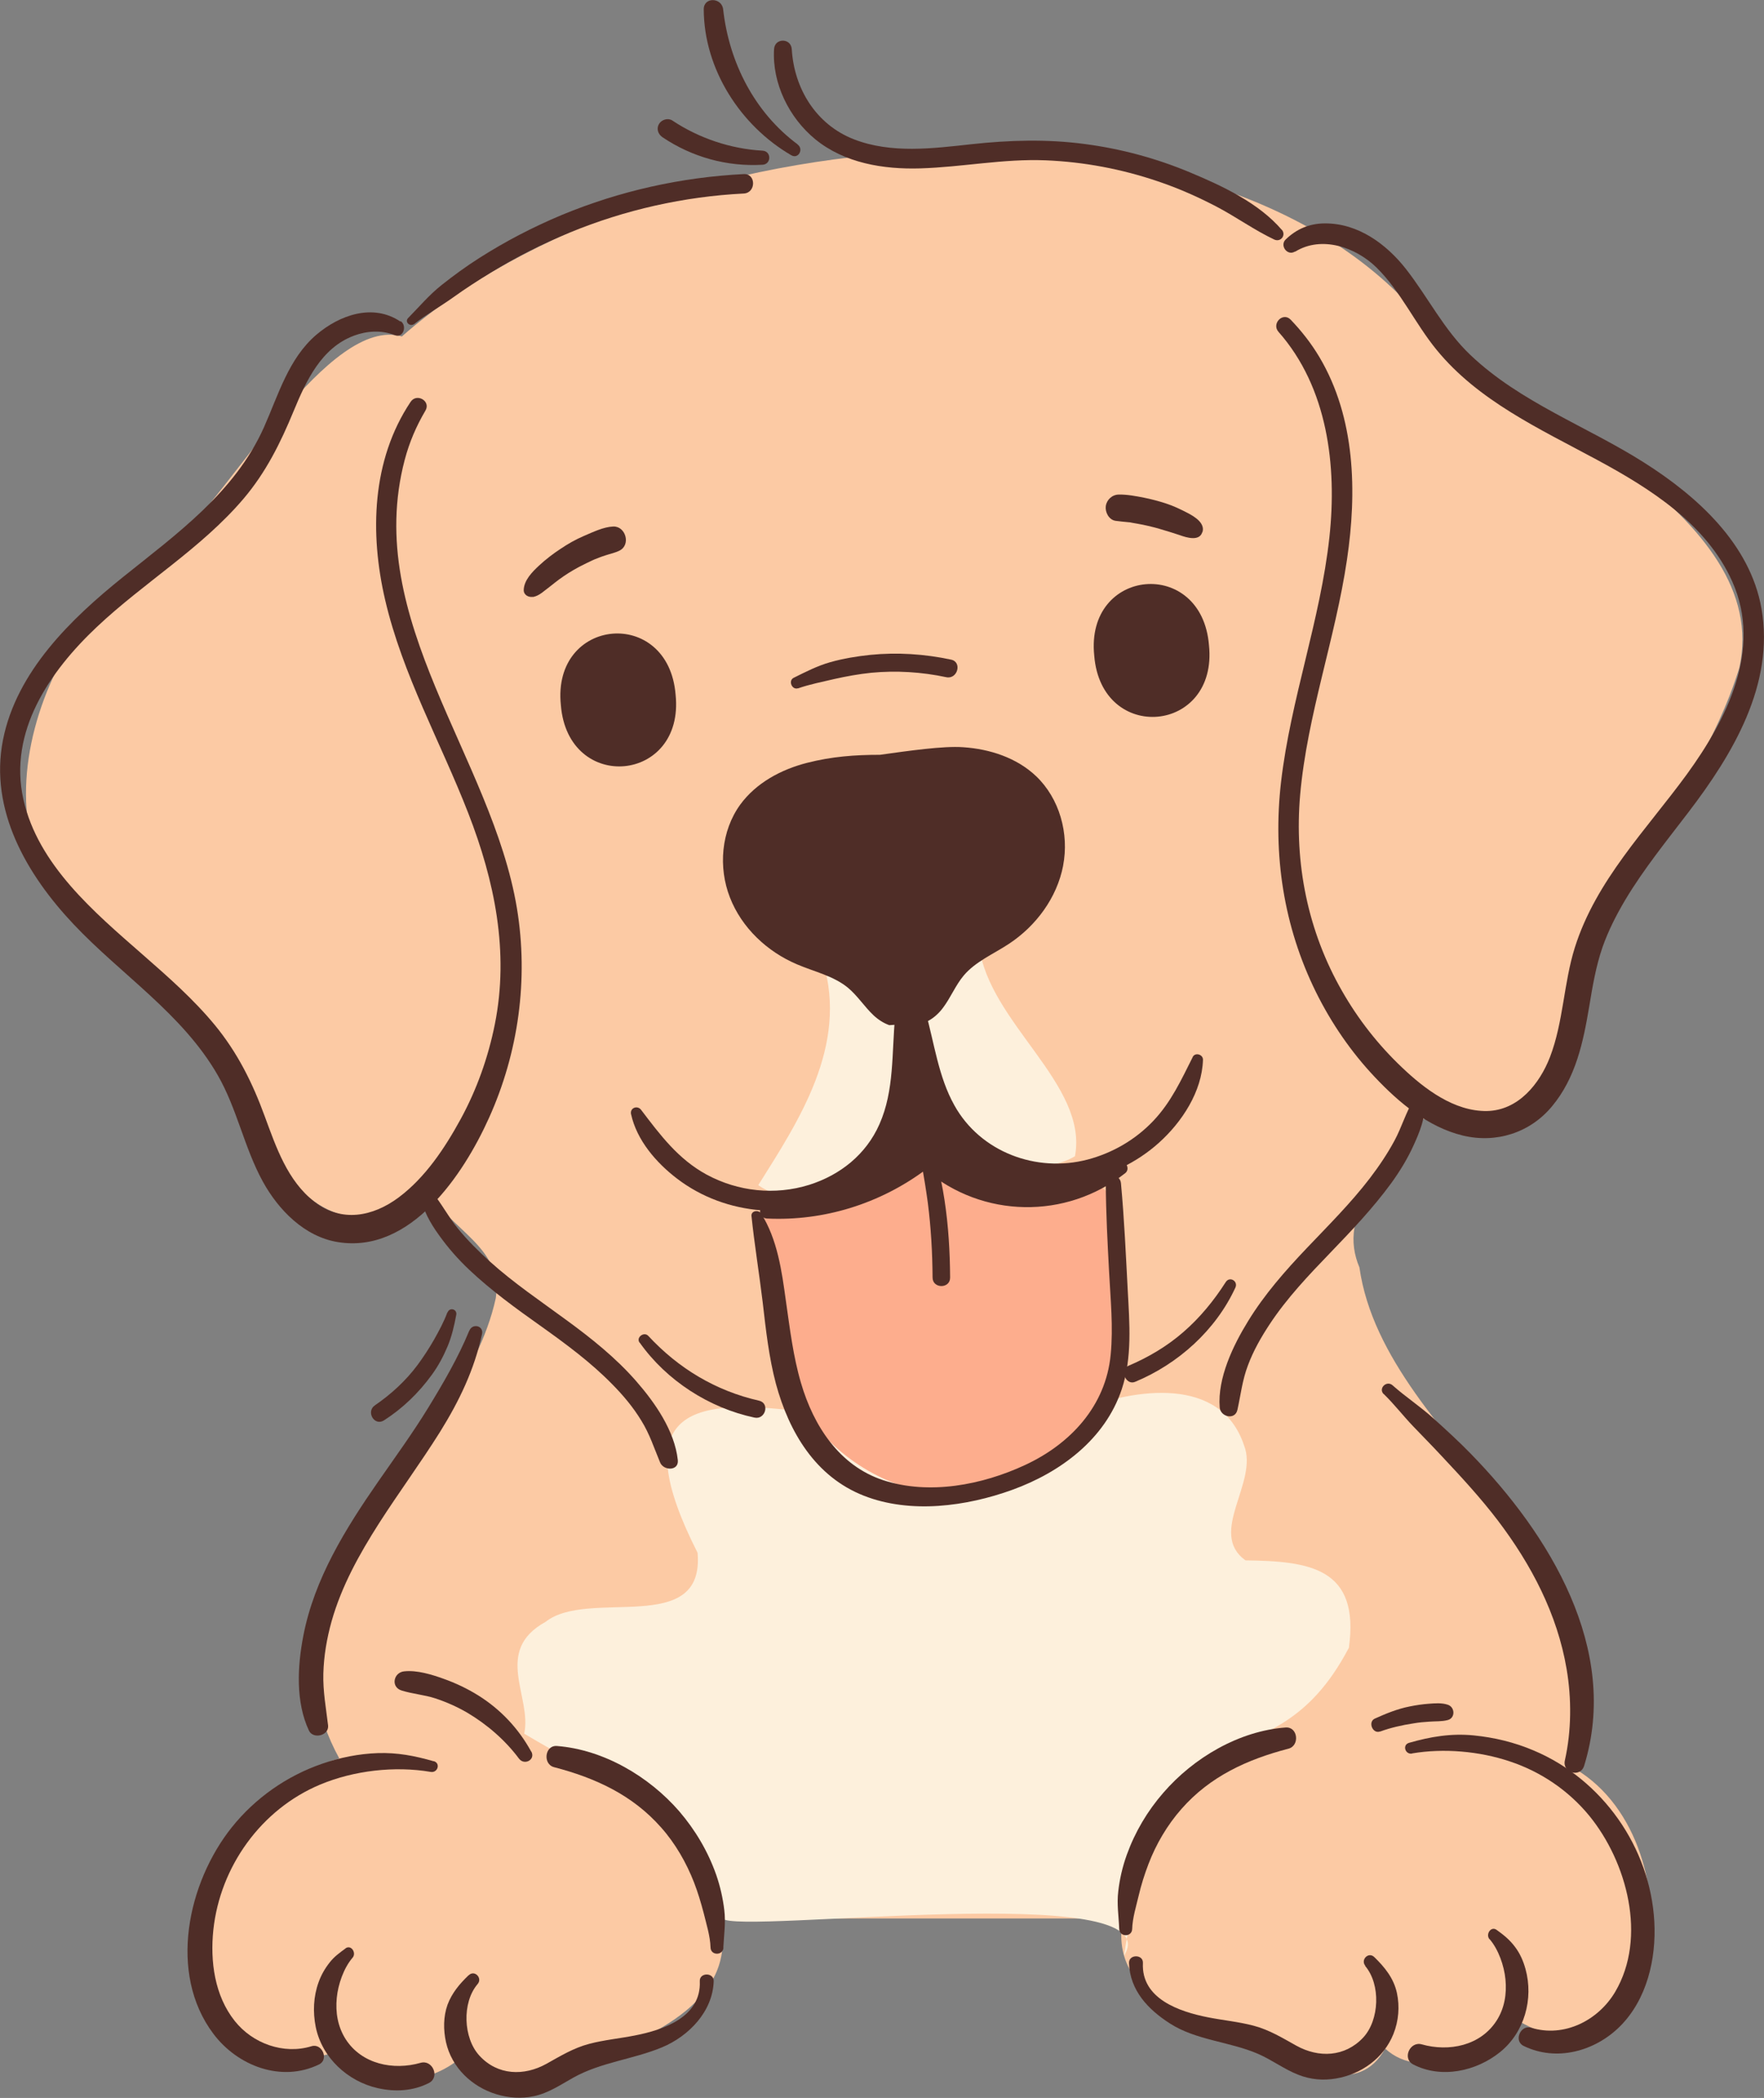 <?xml version="1.0" encoding="UTF-8"?>
<svg id="_レイヤー_2" data-name="レイヤー 2" xmlns="http://www.w3.org/2000/svg" viewBox="0 0 111.62 132.69">
  <rect x="0" y="0" width="111.62" height="132.69" fill="#808080" stroke="none"/>
  <defs>
    <style>
      .cls-1 {
        fill: #4f2d27;
      }

      .cls-1, .cls-2, .cls-3, .cls-4 {
        stroke-width: 0px;
      }

      .cls-2 {
        fill: #fdf0dc;
      }

      .cls-3 {
        fill: #fdad8d;
      }

      .cls-4 {
        fill: #fccaa4;
      }
    </style>
  </defs>
  <g id="_フッター" data-name="フッター">
    <g>
      <g>
        <path class="cls-4" d="m98.2,68.3c.83-10.25,8.98-16.7,11.86-26.07,2.13-9.73-13.74-16.02-19.95-21.87-13.38-16.24-49.05-12.85-64.68.92-4.61-1.33-10.84,9.92-14.32,12.95-8.33,4.25-13.79,19.04-4.93,24.89,9.26,4.29,10.55,23.69,20.93,16.1,1.17,2.51,4.77,3.6,4.26,6.89-2.16,9.91-16.06,17.86-9.9,29.11-10.48,2.92-12.47,21.81-.59,18.68,2.37,2.22,6.05,2.25,8.44.11,1.57,3.13,5.63,1.41,8.02.28,3.91-1.48,9.44-3.78,8.22-8.95h25.5c-1.03,5.28,5.45,6.81,9.17,8.4,2.4.99,5.71,2.9,7.42-.17,2.37,2.18,6.37.07,8.37-1.79,9.43,5.57,11.61-11.71,3.3-16.1,5.42-12.88-11.67-20.05-13.3-31.52-.33-.78-.47-1.62-.31-2.54.22-1.32.99-2.5,1.69-3.62.34-.93.81-1.58,1.36-2.05.28-.35.6-.67.96-.94.97-.72,2.1-.74,3.15-.32,2.07-.19,4.16-.31,5.36-2.39Z"/>
        <path class="cls-2" d="m85.34,104.24c-5.06,9.6-11.41,1.75-14.22,19.46,3.14-4.93-24.44-1.31-25.42-2.36-1.68-6.28-8.08-9.01-12.53-11.69.51-2.31-1.99-5.23,1.35-7.07,2.73-2.16,10.08.98,9.62-4.37-9.01-17.73,16.21-3.35,24.23-9.05,3.44-1.33,8.88-2.17,10.35,2.26.93,2.33-2.32,5.53.09,7.27,4.03.05,7.26.45,6.54,5.55Z"/>
        <path class="cls-2" d="m68.02,73.13c-3.21,1.89-7.66-1.23-9.13-4.21-1.1-3.47-5.21,9.95-10.91,6.04,2.57-4.09,5.7-8.81,4.1-14.12,5.34,1.85,4.61,6.58,9.87-1.04.6,4.9,6.93,8.76,6.07,13.33Z"/>
        <path class="cls-3" d="m70.26,75.56c-2.65-2.67-11-.09-11.81-7.14-1.98,3.58-5.05,7.4-9.94,7.51-3.59,24.48,28.18,25.26,21.75-.38Z"/>
        <path class="cls-1" d="m70.75,73.42c-6.35,2.48-13.56-3.17-12.62-9.93-.47.13-.99.05-1.46-.06,2,5.65-2.16,12.15-8.13,12.71-.58.07-.61.9,0,.93,3.6.17,7.14-.94,10.02-3.08,3.62,3.06,8.89,3.16,12.64.21.37-.29-.03-.93-.45-.77Z"/>
      </g>
      <g>
        <path class="cls-1" d="m25.34,20.34c-1.74-1.17-3.85-.42-5.32.83-1.76,1.5-2.41,3.82-3.32,5.86-1.84,4.11-5.52,6.74-8.92,9.47-3.29,2.64-6.73,5.97-7.59,10.29-.88,4.45,1.51,8.54,4.47,11.67,3.01,3.19,6.88,5.66,9.11,9.53,1.23,2.13,1.68,4.59,2.86,6.74.99,1.8,2.64,3.49,4.75,3.83,4.59.75,7.94-4.25,9.56-7.85,1.87-4.14,2.51-8.78,1.77-13.26-1.59-9.59-9.78-18.21-7.1-28.37.29-1.1.73-2.13,1.31-3.11.36-.61-.56-1.13-.94-.55-2.46,3.68-2.59,8.32-1.61,12.52,1.1,4.73,3.51,8.99,5.26,13.49,1.67,4.29,2.6,8.78,1.68,13.36-.42,2.09-1.14,4.12-2.16,5.99-1,1.83-2.24,3.7-3.93,4.96-1.64,1.22-3.62,1.59-5.32.27-1.71-1.32-2.43-3.46-3.15-5.41-.77-2.11-1.72-4.02-3.15-5.76-1.36-1.65-2.97-3.06-4.58-4.47-3.05-2.67-6.61-5.66-7.54-9.81-.96-4.29,1.67-8.1,4.64-10.9,3-2.83,6.62-4.97,9.31-8.14,1.41-1.67,2.32-3.51,3.15-5.52.79-1.91,1.75-4,3.82-4.77.83-.31,1.75-.36,2.58-.03.54.21.8-.6.37-.89h0Z"/>
        <path class="cls-1" d="m26.62,75.58c.09.9.63,1.81,1.15,2.53.57.8,1.21,1.53,1.92,2.2,1.41,1.33,2.99,2.47,4.57,3.59,1.57,1.12,3.13,2.27,4.49,3.66.69.7,1.32,1.45,1.83,2.29.53.85.81,1.74,1.19,2.65.22.53,1.19.55,1.12-.15-.2-1.85-1.44-3.63-2.63-4.99-1.3-1.49-2.86-2.73-4.45-3.89-1.62-1.19-3.3-2.32-4.8-3.67-.73-.66-1.44-1.36-2.06-2.13-.61-.74-1.05-1.64-1.68-2.35-.2-.23-.67-.06-.64.26h0Z"/>
        <path class="cls-1" d="m40.48,84.92c1.7,2.4,4.39,4.13,7.26,4.74.69.15.99-.91.29-1.07-2.74-.62-5.1-2.04-7.01-4.1-.27-.29-.79.1-.55.43h0Z"/>
        <path class="cls-1" d="m39.93,70.46c.36,1.66,1.6,3.09,2.93,4.1,1.54,1.17,3.39,1.84,5.31,1.99,3.97.31,7.92-1.44,9.39-5.31.86-2.27.86-4.76.51-7.12-.13-.87-1.36-.56-1.43.19-.22,2.27-.04,4.65-.99,6.79-.84,1.91-2.48,3.22-4.45,3.84-2.16.67-4.49.43-6.49-.65-1.8-.98-2.93-2.5-4.14-4.09-.23-.31-.72-.14-.64.27h0Z"/>
        <path class="cls-1" d="m50.49,43.54c.74-.26,1.57-.42,2.33-.6.76-.17,1.54-.31,2.32-.39,1.58-.15,3.18-.05,4.73.28.72.16,1.03-.96.31-1.11-1.68-.36-3.41-.47-5.12-.3-.85.09-1.7.23-2.52.46-.84.24-1.55.61-2.32.99-.36.18-.11.79.28.66h0Z"/>
        <path class="cls-1" d="m81.95,15.92c1.68-1.04,3.85-.28,5.16,1.01,1.53,1.51,2.43,3.53,3.78,5.18,2.64,3.24,6.55,5.02,10.14,6.96,3.38,1.82,6.97,4.08,8.59,7.73,1.9,4.28-.36,8.7-2.88,12.17-2.57,3.52-5.75,6.71-7.09,10.96-.71,2.26-.72,4.7-1.57,6.92-.66,1.71-2.01,3.38-3.99,3.42-2.07.03-3.94-1.39-5.37-2.75-1.5-1.42-2.78-3.05-3.8-4.84-2.17-3.78-3.03-8.08-2.65-12.42.45-5.05,2.22-9.85,2.96-14.85.64-4.29.54-8.98-1.74-12.82-.51-.86-1.13-1.65-1.82-2.37-.49-.51-1.23.25-.77.77,3.11,3.52,3.71,8.48,3.22,12.99-.57,5.24-2.45,10.24-3.06,15.48-.53,4.59.16,9.14,2.21,13.29.97,1.96,2.23,3.8,3.74,5.39,1.51,1.6,3.36,3.15,5.55,3.68,2.11.51,4.25-.17,5.64-1.84,1.51-1.81,1.98-4.06,2.36-6.32.21-1.27.42-2.53.84-3.75.37-1.05.88-2.05,1.45-3.01,1.17-1.95,2.61-3.72,3.99-5.53,2.79-3.65,5.46-8.08,4.62-12.88-.72-4.1-4.09-7.12-7.44-9.24-3.63-2.3-7.81-3.79-10.97-6.79-1.68-1.59-2.68-3.65-4.09-5.45-1.24-1.58-3.03-2.89-5.12-2.88-.97,0-1.8.35-2.49,1.02-.39.38.11,1.06.59.76h0Z"/>
        <path class="cls-1" d="m89.44,69.57c-.48.79-.75,1.73-1.19,2.55-.45.84-.99,1.64-1.57,2.4-1.21,1.58-2.63,2.99-4,4.43-1.36,1.43-2.67,2.92-3.7,4.6-.95,1.54-1.95,3.61-1.8,5.47.05.6.97.82,1.12.15.21-.95.31-1.88.66-2.8.34-.92.83-1.78,1.37-2.6,1.1-1.67,2.48-3.12,3.86-4.55,1.34-1.39,2.68-2.8,3.83-4.37.56-.77,1.06-1.59,1.45-2.46.36-.79.75-1.76.68-2.63-.03-.36-.49-.52-.7-.19h0Z"/>
        <path class="cls-1" d="m77.56,81.09c-.74,1.16-1.63,2.25-2.67,3.15-1.04.91-2.23,1.61-3.5,2.15-.57.24-.15,1.25.43,1.01,2.73-1.13,5.11-3.27,6.35-5.96.19-.41-.36-.74-.61-.35h0Z"/>
        <path class="cls-1" d="m75.47,66.86c-.72,1.43-1.36,2.84-2.49,4.03-1.13,1.19-2.57,2.03-4.16,2.45-3.25.85-6.79-.48-8.43-3.43-1.02-1.82-1.27-3.95-1.83-5.93-.22-.77-1.46-.65-1.43.19.13,4.02,1.57,8.5,5.6,10.13,3.49,1.41,7.83.47,10.6-2.02,1.46-1.31,2.73-3.24,2.79-5.25.01-.34-.49-.49-.65-.18h0Z"/>
        <path class="cls-1" d="m67.27,54.76c-.39,2.02-1.71,3.8-3.42,4.93-.98.65-2.12,1.12-2.87,2.01-.52.62-.82,1.39-1.31,2.04-.48.65-1.27,1.19-2.05,1.01l-1.35.09c-.36-.13-.7-.35-.98-.61-.59-.55-1.03-1.26-1.65-1.77-.91-.74-2.11-1-3.19-1.46-1.9-.8-3.51-2.31-4.26-4.23-.75-1.91-.56-4.21.65-5.88,1-1.37,2.58-2.22,4.22-2.64,1.57-.4,3.02-.51,4.62-.51,1.8-.25,4-.57,5.26-.48,1.69.11,3.4.67,4.62,1.83,1.49,1.42,2.1,3.64,1.71,5.66Z"/>
        <path class="cls-1" d="m26.2,20.5c.77-.61,1.66-1.11,2.46-1.68.78-.56,1.58-1.08,2.4-1.58,1.59-.97,3.26-1.82,4.99-2.53,3.5-1.44,7.23-2.28,11.01-2.47.79-.04.79-1.27,0-1.23-3.96.2-7.86,1.07-11.52,2.59-1.82.76-3.57,1.67-5.23,2.73-.82.52-1.61,1.1-2.37,1.7-.79.63-1.41,1.37-2.11,2.08-.25.25.11.58.38.38h0Z"/>
        <path class="cls-1" d="m81.11,14.54c-1.47-1.71-3.76-2.78-5.82-3.64-2.13-.89-4.36-1.49-6.64-1.79-2.4-.32-4.77-.25-7.17.01-2.46.27-5.08.61-7.45-.31-2.39-.93-3.78-3.2-3.93-5.7-.05-.72-1.08-.72-1.12,0-.13,2.16.95,4.34,2.61,5.7,1.85,1.51,4.31,1.91,6.64,1.84,2.66-.08,5.27-.62,7.94-.51,2.42.1,4.81.55,7.1,1.33,1.28.43,2.52.98,3.71,1.6,1.24.65,2.38,1.48,3.65,2.08.4.19.77-.27.48-.62h0Z"/>
        <path class="cls-1" d="m50.47,9.13c-2.73-2.02-4.34-5.2-4.71-8.53-.08-.77-1.24-.81-1.23,0,.02,3.78,2.32,7.35,5.54,9.22.45.26.8-.39.4-.68h0Z"/>
        <path class="cls-1" d="m48.26,9.53c-2.02-.11-4.04-.79-5.72-1.91-.28-.18-.68-.05-.84.22-.18.3-.06.65.22.84,1.88,1.26,4.07,1.87,6.33,1.74.57-.03.57-.86,0-.89h0Z"/>
        <path class="cls-1" d="m33.61,110.78c-.8-1.46-1.94-2.67-3.35-3.55-.69-.43-1.43-.78-2.19-1.05-.75-.27-1.69-.56-2.5-.47-.67.07-.86.99-.16,1.21.7.22,1.44.27,2.14.5.7.23,1.37.53,2.01.9,1.25.74,2.41,1.74,3.28,2.91.34.45,1.06.07.78-.45h0Z"/>
        <path class="cls-1" d="m27.42,111.39c-1.18-.34-2.28-.55-3.51-.51-1.19.04-2.4.28-3.52.67-2.24.77-4.24,2.17-5.72,4.02-2.79,3.49-4.05,9.23-1.17,13.06,1.53,2.04,4.31,3.1,6.69,1.94.64-.31.19-1.36-.48-1.15-1.76.54-3.72-.17-4.85-1.59-1.28-1.6-1.57-3.78-1.36-5.77.43-4.01,3.03-7.63,6.76-9.19,2.13-.89,4.72-1.19,7-.8.44.07.63-.55.19-.68h0Z"/>
        <path class="cls-1" d="m21.87,123.23c-.37.27-.72.52-1,.88-.31.39-.54.79-.71,1.26-.33.91-.37,1.89-.18,2.84.4,1.94,2.02,3.43,3.92,3.86,1.1.25,2.24.19,3.25-.33.7-.37.22-1.49-.54-1.27-1.72.49-3.72.09-4.74-1.5-.5-.79-.65-1.69-.56-2.61.08-.85.44-1.89,1-2.54.26-.3-.09-.85-.45-.59h0Z"/>
        <path class="cls-1" d="m29.64,124.94c-.57.55-1.04,1.11-1.32,1.85-.27.75-.27,1.6-.1,2.37.36,1.61,1.64,2.83,3.2,3.3.77.23,1.57.29,2.36.12.91-.19,1.69-.72,2.49-1.17,1.75-.98,3.79-1.16,5.62-1.92,1.7-.71,3.21-2.27,3.27-4.18.02-.57-.91-.57-.88,0,.1,2.27-2.31,3.08-4.11,3.43-.96.19-1.94.28-2.89.53-.99.26-1.82.77-2.7,1.26-1.42.79-3.09.74-4.24-.51-1.03-1.11-1.12-3.36-.12-4.53.33-.38-.19-.92-.56-.56h0Z"/>
        <path class="cls-1" d="m45.77,123.18c.04-.81.16-1.57.06-2.38-.09-.75-.26-1.5-.51-2.22-.52-1.48-1.32-2.83-2.34-4.02-1.92-2.21-4.79-3.9-7.74-4.13-.77-.06-.91,1.15-.18,1.34,2.61.68,4.95,1.75,6.77,3.81.9,1.01,1.6,2.23,2.09,3.49.24.62.43,1.26.6,1.9.17.7.42,1.48.44,2.2.01.53.8.53.82,0h0Z"/>
        <path class="cls-1" d="m29.69,84.17c-.69,1.68-1.64,3.31-2.59,4.86-.98,1.6-2.08,3.11-3.15,4.65-2.07,2.98-4.07,6.18-4.76,9.8-.37,1.92-.49,4.17.36,5.98.27.56,1.28.31,1.21-.33-.13-1.1-.33-2.16-.3-3.28.03-1.12.22-2.22.52-3.3.63-2.23,1.76-4.26,3-6.2,1.25-1.95,2.63-3.82,3.86-5.78,1.22-1.96,2.17-3.93,2.66-6.19.12-.53-.6-.71-.8-.22h0Z"/>
        <path class="cls-1" d="m28.31,83c-.22.6-.54,1.19-.85,1.74-.31.54-.66,1.08-1.03,1.58-.74,1-1.68,1.86-2.7,2.56-.59.39-.05,1.34.56.96,1.19-.76,2.2-1.74,3.03-2.88.41-.56.73-1.16,1-1.8.27-.65.42-1.3.55-2,.07-.36-.42-.5-.55-.15h0Z"/>
        <path class="cls-1" d="m47.55,76.9c.19,1.82.49,3.64.71,5.46.2,1.73.39,3.48.84,5.17.83,3.05,2.5,5.87,5.56,7.07,2.95,1.16,6.49.68,9.39-.37,3.04-1.1,5.87-3.19,6.93-6.36.67-2.01.49-4.18.38-6.25-.12-2.26-.22-4.53-.43-6.79-.06-.61-.97-.63-.96,0,.01,1.87.11,3.75.21,5.62.09,1.73.27,3.49.1,5.23-.31,3.25-2.55,5.65-5.42,6.98-2.71,1.26-6.06,1.91-8.97.96-2.78-.91-4.41-3.44-5.2-6.13-.5-1.69-.71-3.46-.96-5.2-.26-1.89-.53-3.89-1.57-5.54-.16-.25-.64-.18-.61.16h0Z"/>
        <path class="cls-1" d="m57.95,71.35c.23,1.58.55,3.15.76,4.73.2,1.56.29,3.14.3,4.72,0,.72,1.12.72,1.11,0-.02-3.23-.38-6.68-1.66-9.67-.14-.32-.55-.07-.51.22h0Z"/>
        <path class="cls-1" d="m42.75,43.94c.58,5.58-6.81,6.25-7.26.66-.58-5.58,6.81-6.25,7.26-.66Z"/>
        <path class="cls-1" d="m76.5,40.81c.58,5.58-6.81,6.25-7.26.66-.58-5.58,6.81-6.25,7.26-.66Z"/>
        <path class="cls-1" d="m33.71,37.76c.29-.05.53-.22.75-.4.23-.18.41-.31.64-.5.34-.27.79-.58,1.21-.82.22-.13.45-.25.68-.36.11-.06.23-.11.35-.17.06-.03.13-.06.19-.09.03-.01.12-.05.04-.02.25-.1.5-.2.76-.28.3-.1.61-.16.88-.3.72-.37.38-1.55-.41-1.52-.63.03-1.29.36-1.86.6-.51.22-.99.49-1.45.8-.49.32-.96.68-1.39,1.08-.43.4-.94.92-.96,1.53-.01.32.3.48.57.44h0Z"/>
        <path class="cls-1" d="m76.09,33.65c.17-.57-.51-.98-.93-1.2-.46-.24-.92-.46-1.42-.62-.44-.14-.89-.26-1.34-.35-.51-.1-1.07-.21-1.6-.2-.42,0-.77.32-.83.73-.05.38.19.86.61.93.27.04.55.06.83.09.05,0,.12.02.03,0,.06,0,.11.02.17.03.11.02.23.04.34.06.47.08.93.19,1.39.32.44.13.88.26,1.32.41.42.15,1.24.41,1.42-.2h0Z"/>
        <path class="cls-1" d="m87.32,109.52c.68-.25,1.4-.41,2.12-.52.34-.06.68-.09,1.02-.11.38-.03.77,0,1.15-.1.49-.13.46-.82,0-.97-.39-.13-.82-.09-1.22-.06-.4.03-.8.09-1.19.17-.77.15-1.5.45-2.21.77-.45.21-.13.99.34.81h0Z"/>
        <path class="cls-1" d="m89.35,110.9c2-.34,4.26-.14,6.17.5,1.97.65,3.73,1.84,5.05,3.45,2.38,2.92,3.66,7.68,1.64,11.12-1.07,1.82-3.24,2.92-5.32,2.28-.67-.21-1.13.83-.48,1.15,2.06,1.01,4.5.35,6.09-1.23,1.71-1.7,2.31-4.28,2.18-6.63-.26-4.7-3.29-8.99-7.62-10.82-1.22-.52-2.5-.83-3.81-.96-1.43-.14-2.73.08-4.09.47-.44.13-.25.75.19.68h0Z"/>
        <path class="cls-1" d="m94.26,122.65c.56.65.92,1.69,1,2.54.09.92-.06,1.83-.56,2.61-1.02,1.59-3.02,1.99-4.74,1.5-.74-.21-1.25.9-.54,1.27,1.77.92,3.99.44,5.5-.78,1.54-1.24,2.13-3.36,1.61-5.25-.14-.51-.35-.99-.67-1.41-.33-.44-.71-.75-1.16-1.07-.36-.26-.71.29-.45.59h0Z"/>
        <path class="cls-1" d="m86.38,124.34c1,1.17.91,3.42-.12,4.53-1.16,1.24-2.82,1.3-4.24.51-.88-.49-1.71-1-2.7-1.26-.95-.25-1.93-.34-2.89-.53-1.81-.36-4.22-1.17-4.11-3.43.03-.57-.9-.57-.88,0,.06,1.73,1.2,2.93,2.59,3.82,1.64,1.06,3.79,1.15,5.57,1.92.88.38,1.65.97,2.54,1.32.78.31,1.58.38,2.4.24,1.6-.27,3.02-1.29,3.63-2.81.33-.82.41-1.74.22-2.61-.2-.92-.77-1.62-1.43-2.26-.37-.36-.89.18-.56.56h0Z"/>
        <path class="cls-1" d="m71.64,122.01c.02-.7.25-1.43.41-2.11.16-.68.37-1.35.62-2,.48-1.26,1.19-2.47,2.09-3.49,1.81-2.06,4.16-3.13,6.77-3.81.73-.19.6-1.4-.18-1.34-2.95.22-5.82,1.91-7.74,4.13-1.01,1.16-1.79,2.48-2.31,3.92-.27.75-.45,1.52-.54,2.31-.1.82.03,1.57.06,2.38.02.53.81.53.82,0h0Z"/>
        <path class="cls-1" d="m87.56,88.17c.66.64,1.22,1.37,1.85,2.03.61.64,1.23,1.26,1.83,1.91,1.23,1.31,2.45,2.63,3.54,4.06,2.11,2.78,3.76,5.91,4.35,9.39.32,1.88.31,3.91-.11,5.78-.18.79.98,1.12,1.22.34,2.28-7.37-2.2-14.64-7.18-19.74-.76-.78-1.57-1.52-2.38-2.25-.82-.74-1.74-1.34-2.56-2.07-.38-.34-.93.2-.56.56h0Z"/>
      </g>
    </g>
  </g>
</svg>